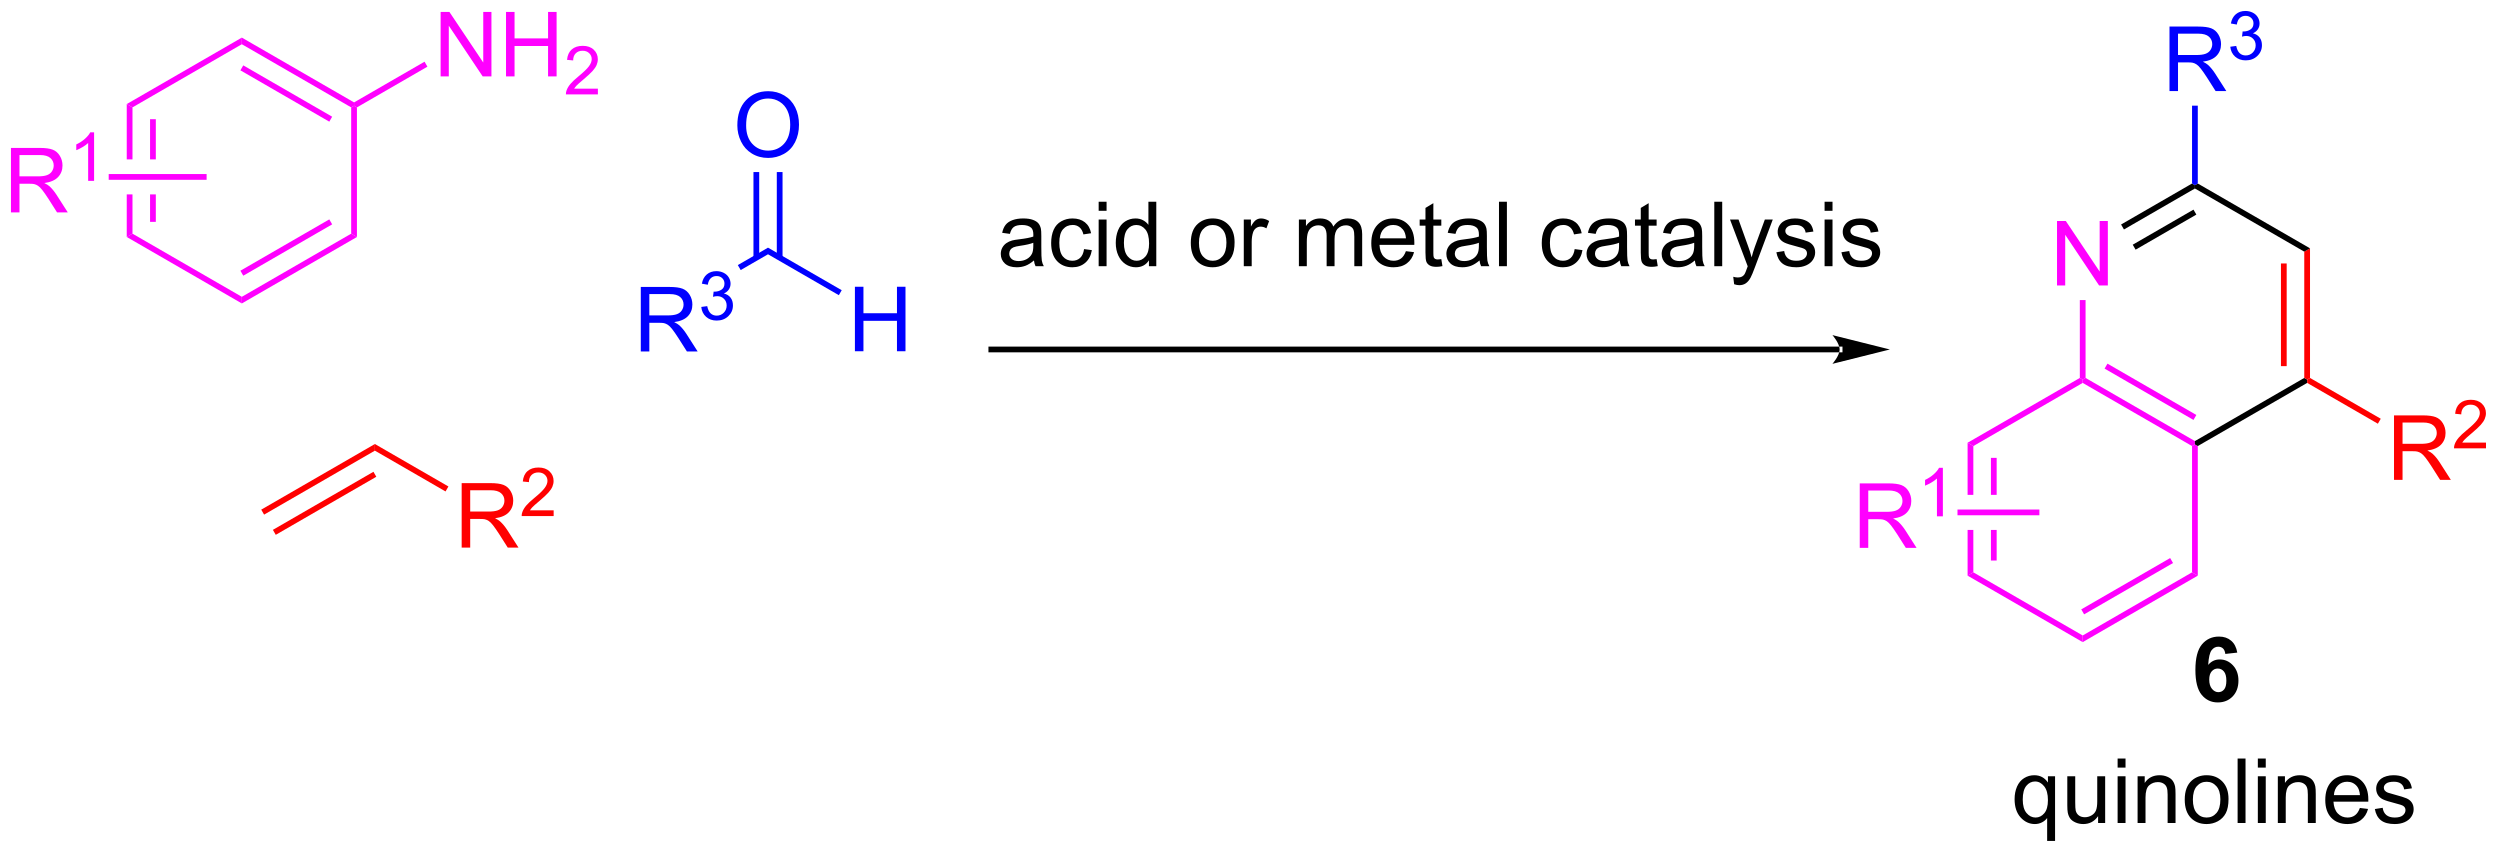 <?xml version="1.0" encoding="UTF-8"?>
<!DOCTYPE svg PUBLIC '-//W3C//DTD SVG 1.0//EN'
          'http://www.w3.org/TR/2001/REC-SVG-20010904/DTD/svg10.dtd'>
<svg stroke-dasharray="none" shape-rendering="auto" xmlns="http://www.w3.org/2000/svg" font-family="'Dialog'" text-rendering="auto" width="609" fill-opacity="1" color-interpolation="auto" color-rendering="auto" preserveAspectRatio="xMidYMid meet" font-size="12px" viewBox="0 0 609 208" fill="black" xmlns:xlink="http://www.w3.org/1999/xlink" stroke="black" image-rendering="auto" stroke-miterlimit="10" stroke-linecap="square" stroke-linejoin="miter" font-style="normal" stroke-width="1" height="208" stroke-dashoffset="0" font-weight="normal" stroke-opacity="1"
><!--Generated by the Batik Graphics2D SVG Generator--><defs id="genericDefs"
  /><g
  ><defs id="defs1"
    ><clipPath clipPathUnits="userSpaceOnUse" id="clipPath1"
      ><path d="M3.058 2.797 L231.147 2.797 L231.147 80.612 L3.058 80.612 L3.058 2.797 Z"
      /></clipPath
      ><clipPath clipPathUnits="userSpaceOnUse" id="clipPath2"
      ><path d="M1.385 16.015 L1.385 91.667 L223.133 91.667 L223.133 16.015 Z"
      /></clipPath
    ></defs
    ><g fill="blue" transform="scale(2.667,2.667) translate(-3.058,-2.797) matrix(1.029,0,0,1.029,1.633,-13.677)" stroke="blue"
    ><path d="M58.264 47.208 L58.264 41.481 L60.804 41.481 Q61.569 41.481 61.968 41.635 Q62.366 41.788 62.603 42.179 Q62.843 42.57 62.843 43.044 Q62.843 43.653 62.447 44.072 Q62.054 44.489 61.228 44.601 Q61.53 44.747 61.686 44.887 Q62.017 45.192 62.314 45.648 L63.311 47.208 L62.358 47.208 L61.6 46.015 Q61.267 45.499 61.051 45.226 Q60.837 44.952 60.668 44.843 Q60.499 44.734 60.322 44.692 Q60.194 44.663 59.9 44.663 L59.022 44.663 L59.022 47.208 L58.264 47.208 ZM59.022 44.007 L60.65 44.007 Q61.171 44.007 61.462 43.9 Q61.757 43.794 61.908 43.557 Q62.061 43.32 62.061 43.044 Q62.061 42.637 61.764 42.377 Q61.47 42.114 60.835 42.114 L59.022 42.114 L59.022 44.007 Z" stroke="none" clip-path="url(#clipPath2)"
    /></g
    ><g fill="blue" transform="matrix(2.743,0,0,2.743,-3.8,-43.929)" stroke="blue"
    ><path d="M63.664 43.273 L64.191 43.203 Q64.283 43.652 64.5 43.849 Q64.718 44.046 65.033 44.046 Q65.404 44.046 65.66 43.788 Q65.918 43.531 65.918 43.15 Q65.918 42.786 65.679 42.552 Q65.443 42.316 65.076 42.316 Q64.927 42.316 64.705 42.374 L64.763 41.911 Q64.816 41.917 64.847 41.917 Q65.185 41.917 65.455 41.742 Q65.724 41.566 65.724 41.199 Q65.724 40.91 65.527 40.72 Q65.332 40.529 65.021 40.529 Q64.713 40.529 64.507 40.722 Q64.302 40.915 64.244 41.302 L63.716 41.208 Q63.814 40.677 64.156 40.386 Q64.5 40.095 65.009 40.095 Q65.361 40.095 65.656 40.245 Q65.953 40.396 66.109 40.658 Q66.265 40.917 66.265 41.21 Q66.265 41.49 66.115 41.718 Q65.966 41.947 65.673 42.081 Q66.054 42.169 66.265 42.447 Q66.476 42.722 66.476 43.138 Q66.476 43.701 66.066 44.093 Q65.656 44.484 65.029 44.484 Q64.464 44.484 64.089 44.148 Q63.716 43.81 63.664 43.273 Z" stroke="none" clip-path="url(#clipPath2)"
    /></g
    ><g fill="blue" transform="matrix(2.743,0,0,2.743,-3.8,-43.929)" stroke="blue"
    ><path d="M67.165 39.998 L66.909 39.556 L69.59 38.008 L69.59 38.597 Z" stroke="none" clip-path="url(#clipPath2)"
    /></g
    ><g fill="blue" transform="matrix(2.743,0,0,2.743,-3.8,-43.929)" stroke="blue"
    ><path d="M77.308 47.208 L77.308 41.481 L78.066 41.481 L78.066 43.833 L81.043 43.833 L81.043 41.481 L81.8 41.481 L81.8 47.208 L81.043 47.208 L81.043 44.507 L78.066 44.507 L78.066 47.208 L77.308 47.208 Z" stroke="none" clip-path="url(#clipPath2)"
    /></g
    ><g fill="blue" transform="matrix(2.743,0,0,2.743,-3.8,-43.929)" stroke="blue"
    ><path d="M69.59 38.597 L69.59 38.008 L76.136 41.788 L75.881 42.23 Z" stroke="none" clip-path="url(#clipPath2)"
    /></g
    ><g fill="blue" transform="matrix(2.743,0,0,2.743,-3.8,-43.929)" stroke="blue"
    ><path d="M66.867 27.153 Q66.867 25.726 67.632 24.922 Q68.398 24.114 69.609 24.114 Q70.4 24.114 71.036 24.495 Q71.674 24.872 72.007 25.549 Q72.343 26.226 72.343 27.086 Q72.343 27.958 71.992 28.646 Q71.64 29.333 70.994 29.687 Q70.351 30.041 69.604 30.041 Q68.796 30.041 68.158 29.651 Q67.523 29.258 67.195 28.583 Q66.867 27.906 66.867 27.153 ZM67.648 27.164 Q67.648 28.2 68.203 28.797 Q68.76 29.39 69.601 29.39 Q70.455 29.39 71.007 28.789 Q71.562 28.187 71.562 27.083 Q71.562 26.383 71.325 25.862 Q71.088 25.341 70.632 25.055 Q70.179 24.765 69.611 24.765 Q68.807 24.765 68.226 25.32 Q67.648 25.872 67.648 27.164 Z" stroke="none" clip-path="url(#clipPath2)"
    /></g
    ><g fill="blue" transform="matrix(2.743,0,0,2.743,-3.8,-43.929)" stroke="blue"
    ><path d="M70.881 38.901 L70.881 31.295 L70.371 31.295 L70.371 38.901 ZM68.809 38.901 L68.809 31.295 L68.299 31.295 L68.299 38.901 Z" stroke="none" clip-path="url(#clipPath2)"
    /></g
    ><g fill="fuchsia" transform="matrix(2.743,0,0,2.743,-3.8,-43.929)" stroke="fuchsia"
    ><path d="M12.641 25.256 L12.641 30.172 L13.151 30.172 L13.151 25.551 L12.641 25.256 ZM14.712 26.6 L14.712 30.172 L15.223 30.172 L15.223 26.6 ZM14.712 33.282 L14.712 35.718 L15.223 35.718 L15.223 33.282 ZM12.641 33.282 L12.641 37.061 L13.151 36.766 L13.151 33.282 Z" stroke="none" clip-path="url(#clipPath2)"
    /></g
    ><g fill="fuchsia" transform="matrix(2.743,0,0,2.743,-3.8,-43.929)" stroke="fuchsia"
    ><path d="M12.641 37.061 L13.151 36.766 L22.862 42.374 L22.862 42.963 Z" stroke="none" clip-path="url(#clipPath2)"
    /></g
    ><g fill="fuchsia" transform="matrix(2.743,0,0,2.743,-3.8,-43.929)" stroke="fuchsia"
    ><path d="M22.862 42.963 L22.862 42.374 L32.573 36.766 L33.084 37.061 ZM22.99 40.498 L30.884 35.939 L30.629 35.497 L22.735 40.056 Z" stroke="none" clip-path="url(#clipPath2)"
    /></g
    ><g fill="fuchsia" transform="matrix(2.743,0,0,2.743,-3.8,-43.929)" stroke="fuchsia"
    ><path d="M33.084 37.061 L32.573 36.766 L32.573 25.551 L32.828 25.404 L33.084 25.551 Z" stroke="none" clip-path="url(#clipPath2)"
    /></g
    ><g fill="fuchsia" transform="matrix(2.743,0,0,2.743,-3.8,-43.929)" stroke="fuchsia"
    ><path d="M32.828 25.109 L32.828 25.404 L32.573 25.551 L22.862 19.943 L22.862 19.354 ZM30.884 26.379 L22.99 21.82 L22.735 22.262 L30.629 26.82 Z" stroke="none" clip-path="url(#clipPath2)"
    /></g
    ><g fill="fuchsia" transform="matrix(2.743,0,0,2.743,-3.8,-43.929)" stroke="fuchsia"
    ><path d="M22.862 19.354 L22.862 19.943 L13.151 25.551 L12.641 25.256 Z" stroke="none" clip-path="url(#clipPath2)"
    /></g
    ><g fill="fuchsia" transform="matrix(2.743,0,0,2.743,-3.8,-43.929)" stroke="fuchsia"
    ><path d="M40.516 22.799 L40.516 17.072 L41.294 17.072 L44.302 21.567 L44.302 17.072 L45.029 17.072 L45.029 22.799 L44.25 22.799 L41.242 18.299 L41.242 22.799 L40.516 22.799 ZM46.324 22.799 L46.324 17.072 L47.082 17.072 L47.082 19.424 L50.058 19.424 L50.058 17.072 L50.816 17.072 L50.816 22.799 L50.058 22.799 L50.058 20.098 L47.082 20.098 L47.082 22.799 L46.324 22.799 Z" stroke="none" clip-path="url(#clipPath2)"
    /></g
    ><g fill="fuchsia" transform="matrix(2.743,0,0,2.743,-3.8,-43.929)" stroke="fuchsia"
    ><path d="M54.482 23.891 L54.482 24.399 L51.642 24.399 Q51.637 24.207 51.705 24.031 Q51.812 23.742 52.051 23.461 Q52.291 23.18 52.742 22.811 Q53.441 22.236 53.687 21.901 Q53.934 21.565 53.934 21.266 Q53.934 20.953 53.709 20.738 Q53.486 20.522 53.125 20.522 Q52.744 20.522 52.516 20.75 Q52.287 20.979 52.285 21.383 L51.742 21.328 Q51.799 20.721 52.162 20.404 Q52.525 20.086 53.137 20.086 Q53.756 20.086 54.115 20.43 Q54.476 20.772 54.476 21.277 Q54.476 21.535 54.371 21.785 Q54.266 22.033 54.019 22.309 Q53.775 22.584 53.207 23.065 Q52.732 23.463 52.597 23.606 Q52.463 23.748 52.375 23.891 L54.482 23.891 Z" stroke="none" clip-path="url(#clipPath2)"
    /></g
    ><g fill="fuchsia" transform="matrix(2.743,0,0,2.743,-3.8,-43.929)" stroke="fuchsia"
    ><path d="M33.084 25.551 L32.828 25.404 L32.828 25.109 L39.088 21.494 L39.343 21.936 Z" stroke="none" clip-path="url(#clipPath2)"
    /></g
    ><g fill="fuchsia" transform="matrix(2.743,0,0,2.743,-3.8,-43.929)" stroke="fuchsia"
    ><path d="M2.358 34.877 L2.358 29.151 L4.897 29.151 Q5.662 29.151 6.061 29.305 Q6.459 29.458 6.696 29.849 Q6.936 30.239 6.936 30.713 Q6.936 31.323 6.54 31.742 Q6.147 32.159 5.321 32.271 Q5.623 32.416 5.78 32.557 Q6.11 32.862 6.407 33.318 L7.405 34.877 L6.452 34.877 L5.694 33.685 Q5.36 33.169 5.144 32.896 Q4.931 32.622 4.761 32.513 Q4.592 32.403 4.415 32.362 Q4.287 32.333 3.993 32.333 L3.115 32.333 L3.115 34.877 L2.358 34.877 ZM3.115 31.677 L4.743 31.677 Q5.264 31.677 5.556 31.57 Q5.85 31.463 6.001 31.226 Q6.155 30.989 6.155 30.713 Q6.155 30.307 5.858 30.047 Q5.563 29.784 4.928 29.784 L3.115 29.784 L3.115 31.677 Z" stroke="none" clip-path="url(#clipPath2)"
    /></g
    ><g fill="fuchsia" transform="matrix(2.743,0,0,2.743,-3.8,-43.929)" stroke="fuchsia"
    ><path d="M9.741 32.077 L9.214 32.077 L9.214 28.716 Q9.023 28.898 8.714 29.079 Q8.405 29.261 8.159 29.353 L8.159 28.843 Q8.601 28.634 8.931 28.339 Q9.263 28.042 9.401 27.765 L9.741 27.765 L9.741 32.077 Z" stroke="none" clip-path="url(#clipPath2)"
    /></g
    ><g fill="fuchsia" transform="matrix(2.743,0,0,2.743,-3.8,-43.929)" stroke="fuchsia"
    ><path d="M19.734 31.472 L19.734 31.983 L11.039 31.983 L11.039 31.472 Z" stroke="none" clip-path="url(#clipPath2)"
    /></g
    ><g fill="red" transform="matrix(2.743,0,0,2.743,-3.8,-43.929)" stroke="red"
    ><path d="M24.839 61.718 L24.584 61.276 L34.678 55.447 L34.678 56.036 ZM25.875 63.512 L34.805 58.355 L34.55 57.913 L25.619 63.07 Z" stroke="none" clip-path="url(#clipPath2)"
    /></g
    ><g fill="red" transform="matrix(2.743,0,0,2.743,-3.8,-43.929)" stroke="red"
    ><path d="M42.385 64.647 L42.385 58.92 L44.925 58.92 Q45.69 58.92 46.089 59.074 Q46.487 59.228 46.724 59.618 Q46.964 60.009 46.964 60.483 Q46.964 61.092 46.568 61.511 Q46.175 61.928 45.349 62.04 Q45.651 62.186 45.807 62.327 Q46.138 62.631 46.435 63.087 L47.432 64.647 L46.479 64.647 L45.721 63.454 Q45.388 62.939 45.172 62.665 Q44.958 62.392 44.789 62.282 Q44.62 62.173 44.443 62.131 Q44.315 62.103 44.021 62.103 L43.143 62.103 L43.143 64.647 L42.385 64.647 ZM43.143 61.446 L44.771 61.446 Q45.292 61.446 45.583 61.34 Q45.878 61.233 46.029 60.996 Q46.182 60.759 46.182 60.483 Q46.182 60.077 45.885 59.816 Q45.591 59.553 44.956 59.553 L43.143 59.553 L43.143 61.446 Z" stroke="none" clip-path="url(#clipPath2)"
    /></g
    ><g fill="red" transform="matrix(2.743,0,0,2.743,-3.8,-43.929)" stroke="red"
    ><path d="M50.554 61.339 L50.554 61.847 L47.714 61.847 Q47.708 61.656 47.777 61.48 Q47.884 61.191 48.122 60.909 Q48.363 60.628 48.814 60.259 Q49.513 59.685 49.759 59.349 Q50.005 59.013 50.005 58.714 Q50.005 58.402 49.781 58.187 Q49.558 57.97 49.197 57.97 Q48.816 57.97 48.587 58.199 Q48.359 58.427 48.357 58.831 L47.814 58.777 Q47.87 58.169 48.234 57.853 Q48.597 57.534 49.208 57.534 Q49.828 57.534 50.187 57.878 Q50.548 58.22 50.548 58.726 Q50.548 58.984 50.443 59.234 Q50.337 59.482 50.091 59.757 Q49.847 60.032 49.279 60.513 Q48.804 60.911 48.669 61.054 Q48.535 61.197 48.447 61.339 L50.554 61.339 Z" stroke="none" clip-path="url(#clipPath2)"
    /></g
    ><g fill="red" transform="matrix(2.743,0,0,2.743,-3.8,-43.929)" stroke="red"
    ><path d="M34.678 56.036 L34.678 55.447 L41.208 59.218 L40.953 59.66 Z" stroke="none" clip-path="url(#clipPath2)"
    /></g
    ><g transform="matrix(2.743,0,0,2.743,-3.8,-43.929)"
    ><path d="M164.757 47.306 L164.757 47.306 L89.422 47.306 L89.167 47.306 L89.167 46.796 L89.422 46.796 L164.757 46.796 L165.012 46.796 L165.012 47.306 ZM169.221 47.051 L164.119 45.775 C164.119 45.775 164.757 46.493 164.757 47.051 C164.757 47.609 164.119 48.326 164.119 48.326 Z" stroke="none" clip-path="url(#clipPath2)"
    /></g
    ><g transform="matrix(2.743,0,0,2.743,-3.8,-43.929)"
    ><path d="M93.209 39.144 Q92.818 39.478 92.456 39.616 Q92.097 39.751 91.683 39.751 Q90.998 39.751 90.63 39.418 Q90.263 39.082 90.263 38.563 Q90.263 38.259 90.401 38.006 Q90.542 37.754 90.766 37.603 Q90.99 37.449 91.271 37.371 Q91.48 37.316 91.896 37.267 Q92.748 37.165 93.151 37.025 Q93.154 36.879 93.154 36.84 Q93.154 36.41 92.956 36.235 Q92.685 35.996 92.154 35.996 Q91.659 35.996 91.422 36.17 Q91.185 36.345 91.073 36.785 L90.386 36.691 Q90.48 36.251 90.693 35.98 Q90.909 35.707 91.315 35.561 Q91.722 35.415 92.255 35.415 Q92.787 35.415 93.118 35.54 Q93.451 35.665 93.607 35.855 Q93.763 36.043 93.826 36.332 Q93.862 36.511 93.862 36.98 L93.862 37.918 Q93.862 38.9 93.907 39.16 Q93.951 39.418 94.084 39.657 L93.349 39.657 Q93.24 39.438 93.209 39.144 ZM93.151 37.574 Q92.769 37.73 92.003 37.84 Q91.568 37.902 91.388 37.98 Q91.209 38.058 91.11 38.209 Q91.013 38.36 91.013 38.543 Q91.013 38.824 91.227 39.011 Q91.44 39.199 91.849 39.199 Q92.255 39.199 92.571 39.022 Q92.888 38.845 93.037 38.535 Q93.151 38.298 93.151 37.832 L93.151 37.574 ZM97.658 38.136 L98.351 38.228 Q98.236 38.941 97.77 39.347 Q97.304 39.751 96.624 39.751 Q95.772 39.751 95.254 39.194 Q94.736 38.636 94.736 37.597 Q94.736 36.925 94.957 36.423 Q95.181 35.918 95.637 35.668 Q96.093 35.415 96.627 35.415 Q97.304 35.415 97.733 35.756 Q98.163 36.097 98.283 36.728 L97.601 36.832 Q97.502 36.415 97.254 36.204 Q97.007 35.993 96.655 35.993 Q96.124 35.993 95.791 36.373 Q95.46 36.754 95.46 37.579 Q95.46 38.415 95.78 38.795 Q96.101 39.173 96.616 39.173 Q97.03 39.173 97.306 38.92 Q97.585 38.665 97.658 38.136 ZM98.955 34.738 L98.955 33.931 L99.658 33.931 L99.658 34.738 L98.955 34.738 ZM98.955 39.657 L98.955 35.509 L99.658 35.509 L99.658 39.657 L98.955 39.657 ZM103.42 39.657 L103.42 39.134 Q103.026 39.751 102.261 39.751 Q101.763 39.751 101.347 39.478 Q100.933 39.204 100.704 38.715 Q100.474 38.222 100.474 37.587 Q100.474 36.965 100.68 36.459 Q100.888 35.954 101.302 35.686 Q101.716 35.415 102.23 35.415 Q102.605 35.415 102.896 35.574 Q103.19 35.73 103.373 35.985 L103.373 33.931 L104.073 33.931 L104.073 39.657 L103.42 39.657 ZM101.198 37.587 Q101.198 38.384 101.534 38.78 Q101.87 39.173 102.326 39.173 Q102.787 39.173 103.11 38.795 Q103.433 38.418 103.433 37.644 Q103.433 36.793 103.105 36.394 Q102.776 35.996 102.295 35.996 Q101.826 35.996 101.511 36.379 Q101.198 36.761 101.198 37.587 ZM107.138 37.582 Q107.138 36.431 107.779 35.876 Q108.315 35.415 109.084 35.415 Q109.94 35.415 110.482 35.975 Q111.026 36.535 111.026 37.525 Q111.026 38.324 110.784 38.785 Q110.545 39.243 110.086 39.498 Q109.628 39.751 109.084 39.751 Q108.214 39.751 107.675 39.194 Q107.138 38.634 107.138 37.582 ZM107.862 37.582 Q107.862 38.379 108.209 38.777 Q108.558 39.173 109.084 39.173 Q109.607 39.173 109.954 38.775 Q110.302 38.376 110.302 37.558 Q110.302 36.79 109.954 36.394 Q109.605 35.996 109.084 35.996 Q108.558 35.996 108.209 36.392 Q107.862 36.785 107.862 37.582 ZM111.843 39.657 L111.843 35.509 L112.476 35.509 L112.476 36.136 Q112.718 35.696 112.921 35.556 Q113.127 35.415 113.374 35.415 Q113.728 35.415 114.095 35.642 L113.853 36.293 Q113.595 36.142 113.338 36.142 Q113.108 36.142 112.924 36.28 Q112.741 36.418 112.663 36.665 Q112.546 37.04 112.546 37.485 L112.546 39.657 L111.843 39.657 ZM116.737 39.657 L116.737 35.509 L117.365 35.509 L117.365 36.09 Q117.56 35.785 117.883 35.6 Q118.209 35.415 118.623 35.415 Q119.084 35.415 119.378 35.608 Q119.675 35.798 119.795 36.142 Q120.287 35.415 121.076 35.415 Q121.693 35.415 122.024 35.756 Q122.357 36.097 122.357 36.808 L122.357 39.657 L121.659 39.657 L121.659 37.043 Q121.659 36.621 121.589 36.436 Q121.521 36.251 121.341 36.139 Q121.162 36.025 120.92 36.025 Q120.482 36.025 120.193 36.316 Q119.904 36.605 119.904 37.246 L119.904 39.657 L119.201 39.657 L119.201 36.962 Q119.201 36.493 119.029 36.259 Q118.857 36.025 118.466 36.025 Q118.17 36.025 117.917 36.181 Q117.667 36.337 117.552 36.639 Q117.44 36.938 117.44 37.504 L117.44 39.657 L116.737 39.657 ZM126.24 38.321 L126.966 38.41 Q126.795 39.048 126.329 39.4 Q125.865 39.751 125.144 39.751 Q124.232 39.751 123.698 39.191 Q123.167 38.629 123.167 37.618 Q123.167 36.571 123.706 35.993 Q124.245 35.415 125.105 35.415 Q125.935 35.415 126.461 35.983 Q126.99 36.548 126.99 37.574 Q126.99 37.636 126.987 37.761 L123.894 37.761 Q123.933 38.446 124.279 38.811 Q124.628 39.173 125.146 39.173 Q125.534 39.173 125.808 38.97 Q126.081 38.767 126.24 38.321 ZM123.933 37.183 L126.248 37.183 Q126.201 36.66 125.982 36.4 Q125.646 35.993 125.112 35.993 Q124.628 35.993 124.297 36.319 Q123.966 36.642 123.933 37.183 ZM129.385 39.027 L129.486 39.65 Q129.189 39.712 128.955 39.712 Q128.572 39.712 128.361 39.592 Q128.15 39.47 128.064 39.272 Q127.978 39.074 127.978 38.441 L127.978 36.056 L127.463 36.056 L127.463 35.509 L127.978 35.509 L127.978 34.48 L128.679 34.058 L128.679 35.509 L129.385 35.509 L129.385 36.056 L128.679 36.056 L128.679 38.48 Q128.679 38.782 128.715 38.868 Q128.752 38.954 128.835 39.006 Q128.921 39.056 129.077 39.056 Q129.194 39.056 129.385 39.027 ZM132.779 39.144 Q132.388 39.478 132.026 39.616 Q131.667 39.751 131.253 39.751 Q130.568 39.751 130.201 39.418 Q129.834 39.082 129.834 38.563 Q129.834 38.259 129.972 38.006 Q130.112 37.754 130.336 37.603 Q130.56 37.449 130.841 37.371 Q131.05 37.316 131.466 37.267 Q132.318 37.165 132.722 37.025 Q132.724 36.879 132.724 36.84 Q132.724 36.41 132.526 36.235 Q132.256 35.996 131.724 35.996 Q131.23 35.996 130.993 36.17 Q130.756 36.345 130.644 36.785 L129.956 36.691 Q130.05 36.251 130.263 35.98 Q130.48 35.707 130.886 35.561 Q131.292 35.415 131.826 35.415 Q132.357 35.415 132.688 35.54 Q133.021 35.665 133.177 35.855 Q133.334 36.043 133.396 36.332 Q133.433 36.511 133.433 36.98 L133.433 37.918 Q133.433 38.9 133.477 39.16 Q133.521 39.418 133.654 39.657 L132.92 39.657 Q132.81 39.438 132.779 39.144 ZM132.722 37.574 Q132.339 37.73 131.573 37.84 Q131.138 37.902 130.959 37.98 Q130.779 38.058 130.68 38.209 Q130.584 38.36 130.584 38.543 Q130.584 38.824 130.797 39.011 Q131.011 39.199 131.42 39.199 Q131.826 39.199 132.141 39.022 Q132.459 38.845 132.607 38.535 Q132.722 38.298 132.722 37.832 L132.722 37.574 ZM134.507 39.657 L134.507 33.931 L135.21 33.931 L135.21 39.657 L134.507 39.657 ZM141.228 38.136 L141.921 38.228 Q141.806 38.941 141.34 39.347 Q140.874 39.751 140.194 39.751 Q139.343 39.751 138.825 39.194 Q138.306 38.636 138.306 37.597 Q138.306 36.925 138.528 36.423 Q138.752 35.918 139.207 35.668 Q139.663 35.415 140.197 35.415 Q140.874 35.415 141.304 35.756 Q141.733 36.097 141.853 36.728 L141.171 36.832 Q141.072 36.415 140.825 36.204 Q140.577 35.993 140.226 35.993 Q139.694 35.993 139.361 36.373 Q139.03 36.754 139.03 37.579 Q139.03 38.415 139.351 38.795 Q139.671 39.173 140.186 39.173 Q140.601 39.173 140.877 38.92 Q141.155 38.665 141.228 38.136 ZM145.228 39.144 Q144.838 39.478 144.476 39.616 Q144.116 39.751 143.702 39.751 Q143.017 39.751 142.65 39.418 Q142.283 39.082 142.283 38.563 Q142.283 38.259 142.421 38.006 Q142.561 37.754 142.786 37.603 Q143.01 37.449 143.291 37.371 Q143.499 37.316 143.916 37.267 Q144.767 37.165 145.171 37.025 Q145.173 36.879 145.173 36.84 Q145.173 36.41 144.976 36.235 Q144.705 35.996 144.173 35.996 Q143.679 35.996 143.442 36.17 Q143.205 36.345 143.093 36.785 L142.405 36.691 Q142.499 36.251 142.713 35.98 Q142.929 35.707 143.335 35.561 Q143.741 35.415 144.275 35.415 Q144.806 35.415 145.137 35.54 Q145.47 35.665 145.627 35.855 Q145.783 36.043 145.845 36.332 Q145.882 36.511 145.882 36.98 L145.882 37.918 Q145.882 38.9 145.926 39.16 Q145.97 39.418 146.103 39.657 L145.369 39.657 Q145.26 39.438 145.228 39.144 ZM145.171 37.574 Q144.788 37.73 144.023 37.84 Q143.588 37.902 143.408 37.98 Q143.228 38.058 143.129 38.209 Q143.033 38.36 143.033 38.543 Q143.033 38.824 143.246 39.011 Q143.46 39.199 143.869 39.199 Q144.275 39.199 144.59 39.022 Q144.908 38.845 145.056 38.535 Q145.171 38.298 145.171 37.832 L145.171 37.574 ZM148.506 39.027 L148.607 39.65 Q148.31 39.712 148.076 39.712 Q147.693 39.712 147.482 39.592 Q147.271 39.47 147.185 39.272 Q147.099 39.074 147.099 38.441 L147.099 36.056 L146.584 36.056 L146.584 35.509 L147.099 35.509 L147.099 34.48 L147.8 34.058 L147.8 35.509 L148.506 35.509 L148.506 36.056 L147.8 36.056 L147.8 38.48 Q147.8 38.782 147.836 38.868 Q147.873 38.954 147.956 39.006 Q148.042 39.056 148.198 39.056 Q148.315 39.056 148.506 39.027 ZM151.9 39.144 Q151.51 39.478 151.148 39.616 Q150.788 39.751 150.374 39.751 Q149.689 39.751 149.322 39.418 Q148.955 39.082 148.955 38.563 Q148.955 38.259 149.093 38.006 Q149.233 37.754 149.457 37.603 Q149.681 37.449 149.963 37.371 Q150.171 37.316 150.588 37.267 Q151.439 37.165 151.843 37.025 Q151.845 36.879 151.845 36.84 Q151.845 36.41 151.648 36.235 Q151.377 35.996 150.845 35.996 Q150.351 35.996 150.114 36.17 Q149.877 36.345 149.765 36.785 L149.077 36.691 Q149.171 36.251 149.385 35.98 Q149.601 35.707 150.007 35.561 Q150.413 35.415 150.947 35.415 Q151.478 35.415 151.809 35.54 Q152.142 35.665 152.298 35.855 Q152.455 36.043 152.517 36.332 Q152.554 36.511 152.554 36.98 L152.554 37.918 Q152.554 38.9 152.598 39.16 Q152.642 39.418 152.775 39.657 L152.041 39.657 Q151.931 39.438 151.9 39.144 ZM151.843 37.574 Q151.46 37.73 150.694 37.84 Q150.26 37.902 150.08 37.98 Q149.9 38.058 149.801 38.209 Q149.705 38.36 149.705 38.543 Q149.705 38.824 149.918 39.011 Q150.132 39.199 150.541 39.199 Q150.947 39.199 151.262 39.022 Q151.58 38.845 151.728 38.535 Q151.843 38.298 151.843 37.832 L151.843 37.574 ZM153.628 39.657 L153.628 33.931 L154.331 33.931 L154.331 39.657 L153.628 39.657 ZM155.39 41.256 L155.311 40.595 Q155.541 40.657 155.713 40.657 Q155.947 40.657 156.088 40.579 Q156.228 40.501 156.319 40.36 Q156.385 40.256 156.533 39.837 Q156.554 39.78 156.595 39.665 L155.023 35.509 L155.78 35.509 L156.642 37.91 Q156.811 38.368 156.944 38.871 Q157.064 38.386 157.233 37.925 L158.119 35.509 L158.822 35.509 L157.244 39.728 Q156.991 40.413 156.851 40.67 Q156.663 41.017 156.421 41.178 Q156.179 41.342 155.843 41.342 Q155.64 41.342 155.39 41.256 ZM159.14 38.418 L159.835 38.308 Q159.892 38.728 160.161 38.952 Q160.429 39.173 160.908 39.173 Q161.392 39.173 161.627 38.975 Q161.861 38.777 161.861 38.511 Q161.861 38.275 161.655 38.136 Q161.51 38.043 160.936 37.9 Q160.163 37.704 159.864 37.561 Q159.564 37.418 159.411 37.168 Q159.257 36.915 159.257 36.61 Q159.257 36.332 159.382 36.097 Q159.51 35.86 159.728 35.704 Q159.892 35.582 160.176 35.498 Q160.46 35.415 160.783 35.415 Q161.273 35.415 161.64 35.556 Q162.01 35.696 162.184 35.936 Q162.361 36.175 162.429 36.579 L161.741 36.673 Q161.694 36.353 161.468 36.173 Q161.244 35.993 160.835 35.993 Q160.351 35.993 160.142 36.155 Q159.936 36.313 159.936 36.527 Q159.936 36.665 160.023 36.775 Q160.108 36.886 160.291 36.962 Q160.398 37.001 160.913 37.142 Q161.658 37.34 161.952 37.467 Q162.249 37.595 162.416 37.837 Q162.585 38.079 162.585 38.438 Q162.585 38.79 162.379 39.1 Q162.173 39.41 161.786 39.582 Q161.4 39.751 160.913 39.751 Q160.103 39.751 159.679 39.415 Q159.257 39.079 159.14 38.418 ZM163.423 34.738 L163.423 33.931 L164.127 33.931 L164.127 34.738 L163.423 34.738 ZM163.423 39.657 L163.423 35.509 L164.127 35.509 L164.127 39.657 L163.423 39.657 ZM164.917 38.418 L165.612 38.308 Q165.67 38.728 165.938 38.952 Q166.206 39.173 166.685 39.173 Q167.17 39.173 167.404 38.975 Q167.638 38.777 167.638 38.511 Q167.638 38.275 167.433 38.136 Q167.287 38.043 166.714 37.9 Q165.94 37.704 165.641 37.561 Q165.341 37.418 165.188 37.168 Q165.034 36.915 165.034 36.61 Q165.034 36.332 165.159 36.097 Q165.287 35.86 165.506 35.704 Q165.67 35.582 165.953 35.498 Q166.237 35.415 166.56 35.415 Q167.05 35.415 167.417 35.556 Q167.787 35.696 167.961 35.936 Q168.138 36.175 168.206 36.579 L167.519 36.673 Q167.472 36.353 167.245 36.173 Q167.021 35.993 166.612 35.993 Q166.128 35.993 165.92 36.155 Q165.714 36.313 165.714 36.527 Q165.714 36.665 165.8 36.775 Q165.886 36.886 166.068 36.962 Q166.175 37.001 166.69 37.142 Q167.435 37.34 167.73 37.467 Q168.026 37.595 168.193 37.837 Q168.362 38.079 168.362 38.438 Q168.362 38.79 168.157 39.1 Q167.951 39.41 167.563 39.582 Q167.177 39.751 166.69 39.751 Q165.881 39.751 165.456 39.415 Q165.034 39.079 164.917 38.418 Z" stroke="none" clip-path="url(#clipPath2)"
    /></g
    ><g fill="fuchsia" transform="matrix(2.743,0,0,2.743,-3.8,-43.929)" stroke="fuchsia"
    ><path d="M176.123 55.333 L176.123 59.965 L176.633 59.965 L176.633 55.628 L176.123 55.333 ZM178.195 56.676 L178.195 59.965 L178.705 59.965 L178.705 56.676 ZM178.195 63.075 L178.195 65.794 L178.705 65.794 L178.705 63.075 ZM176.123 63.075 L176.123 67.138 L176.633 66.843 L176.633 63.075 Z" stroke="none" clip-path="url(#clipPath2)"
    /></g
    ><g fill="fuchsia" transform="matrix(2.743,0,0,2.743,-3.8,-43.929)" stroke="fuchsia"
    ><path d="M176.123 67.138 L176.633 66.843 L186.345 72.451 L186.345 73.04 Z" stroke="none" clip-path="url(#clipPath2)"
    /></g
    ><g fill="fuchsia" transform="matrix(2.743,0,0,2.743,-3.8,-43.929)" stroke="fuchsia"
    ><path d="M186.345 73.04 L186.345 72.451 L196.056 66.843 L196.566 67.138 ZM186.472 70.574 L194.367 66.016 L194.112 65.574 L186.217 70.132 Z" stroke="none" clip-path="url(#clipPath2)"
    /></g
    ><g fill="fuchsia" transform="matrix(2.743,0,0,2.743,-3.8,-43.929)" stroke="fuchsia"
    ><path d="M196.566 67.138 L196.056 66.843 L196.056 55.628 L196.311 55.48 L196.566 55.628 Z" stroke="none" clip-path="url(#clipPath2)"
    /></g
    ><g fill="fuchsia" transform="matrix(2.743,0,0,2.743,-3.8,-43.929)" stroke="fuchsia"
    ><path d="M196.311 55.186 L196.311 55.48 L196.056 55.628 L186.345 50.02 L186.345 49.725 L186.6 49.578 ZM196.439 52.867 L188.544 48.309 L188.289 48.75 L196.184 53.309 Z" stroke="none" clip-path="url(#clipPath2)"
    /></g
    ><g fill="fuchsia" transform="matrix(2.743,0,0,2.743,-3.8,-43.929)" stroke="fuchsia"
    ><path d="M186.09 49.578 L186.345 49.725 L186.345 50.02 L176.633 55.628 L176.123 55.333 Z" stroke="none" clip-path="url(#clipPath2)"
    /></g
    ><g fill="fuchsia" transform="matrix(2.743,0,0,2.743,-3.8,-43.929)" stroke="fuchsia"
    ><path d="M184.065 41.365 L184.065 35.639 L184.844 35.639 L187.852 40.133 L187.852 35.639 L188.578 35.639 L188.578 41.365 L187.8 41.365 L184.792 36.865 L184.792 41.365 L184.065 41.365 Z" stroke="none" clip-path="url(#clipPath2)"
    /></g
    ><g transform="matrix(2.743,0,0,2.743,-3.8,-43.929)"
    ><path d="M196.566 55.628 L196.311 55.48 L196.311 55.186 L206.022 49.578 L206.278 49.725 L206.278 50.02 Z" stroke="none" clip-path="url(#clipPath2)"
    /></g
    ><g fill="red" transform="matrix(2.743,0,0,2.743,-3.8,-43.929)" stroke="red"
    ><path d="M206.533 49.578 L206.278 49.725 L206.022 49.578 L206.022 38.363 L206.533 38.068 ZM204.461 48.529 L204.461 39.411 L203.951 39.411 L203.951 48.529 Z" stroke="none" clip-path="url(#clipPath2)"
    /></g
    ><g transform="matrix(2.743,0,0,2.743,-3.8,-43.929)"
    ><path d="M206.533 38.068 L206.022 38.363 L196.311 32.755 L196.311 32.46 L196.566 32.313 Z" stroke="none" clip-path="url(#clipPath2)"
    /></g
    ><g transform="matrix(2.743,0,0,2.743,-3.8,-43.929)"
    ><path d="M196.056 32.313 L196.311 32.46 L196.311 32.755 L190.009 36.394 L189.754 35.952 ZM196.184 34.632 L190.789 37.746 L191.044 38.188 L196.439 35.073 Z" stroke="none" clip-path="url(#clipPath2)"
    /></g
    ><g fill="fuchsia" transform="matrix(2.743,0,0,2.743,-3.8,-43.929)" stroke="fuchsia"
    ><path d="M186.09 42.665 L186.6 42.665 L186.6 49.578 L186.345 49.725 L186.09 49.578 Z" stroke="none" clip-path="url(#clipPath2)"
    /></g
    ><g fill="blue" transform="matrix(2.743,0,0,2.743,-3.8,-43.929)" stroke="blue"
    ><path d="M194.053 24.1 L194.053 18.374 L196.592 18.374 Q197.357 18.374 197.756 18.527 Q198.154 18.681 198.391 19.072 Q198.631 19.462 198.631 19.936 Q198.631 20.546 198.235 20.965 Q197.842 21.381 197.016 21.493 Q197.318 21.639 197.475 21.78 Q197.805 22.085 198.102 22.54 L199.1 24.1 L198.146 24.1 L197.388 22.907 Q197.055 22.392 196.839 22.118 Q196.625 21.845 196.456 21.736 Q196.287 21.626 196.11 21.585 Q195.982 21.556 195.688 21.556 L194.81 21.556 L194.81 24.1 L194.053 24.1 ZM194.81 20.9 L196.438 20.9 Q196.959 20.9 197.25 20.793 Q197.545 20.686 197.696 20.449 Q197.85 20.212 197.85 19.936 Q197.85 19.53 197.553 19.27 Q197.258 19.006 196.623 19.006 L194.81 19.006 L194.81 20.9 Z" stroke="none" clip-path="url(#clipPath2)"
    /></g
    ><g fill="blue" transform="matrix(2.743,0,0,2.743,-3.8,-43.929)" stroke="blue"
    ><path d="M199.452 20.165 L199.979 20.095 Q200.071 20.544 200.288 20.742 Q200.506 20.939 200.821 20.939 Q201.192 20.939 201.448 20.681 Q201.706 20.423 201.706 20.042 Q201.706 19.679 201.467 19.445 Q201.231 19.208 200.864 19.208 Q200.715 19.208 200.493 19.267 L200.551 18.804 Q200.604 18.81 200.635 18.81 Q200.973 18.81 201.243 18.634 Q201.512 18.458 201.512 18.091 Q201.512 17.802 201.315 17.613 Q201.12 17.421 200.809 17.421 Q200.501 17.421 200.296 17.615 Q200.09 17.808 200.032 18.195 L199.505 18.101 Q199.602 17.57 199.944 17.279 Q200.288 16.988 200.798 16.988 Q201.149 16.988 201.444 17.138 Q201.741 17.288 201.897 17.55 Q202.053 17.81 202.053 18.103 Q202.053 18.382 201.903 18.611 Q201.755 18.839 201.462 18.974 Q201.842 19.062 202.053 19.339 Q202.264 19.615 202.264 20.031 Q202.264 20.593 201.854 20.986 Q201.444 21.376 200.817 21.376 Q200.252 21.376 199.877 21.04 Q199.505 20.703 199.452 20.165 Z" stroke="none" clip-path="url(#clipPath2)"
    /></g
    ><g fill="blue" transform="matrix(2.743,0,0,2.743,-3.8,-43.929)" stroke="blue"
    ><path d="M196.566 32.313 L196.311 32.46 L196.056 32.313 L196.056 25.4 L196.566 25.4 Z" stroke="none" clip-path="url(#clipPath2)"
    /></g
    ><g fill="fuchsia" transform="matrix(2.743,0,0,2.743,-3.8,-43.929)" stroke="fuchsia"
    ><path d="M166.545 64.67 L166.545 58.943 L169.084 58.943 Q169.849 58.943 170.248 59.097 Q170.646 59.251 170.883 59.641 Q171.123 60.032 171.123 60.506 Q171.123 61.115 170.727 61.535 Q170.334 61.951 169.508 62.063 Q169.81 62.209 169.966 62.35 Q170.297 62.654 170.594 63.11 L171.591 64.67 L170.638 64.67 L169.881 63.477 Q169.547 62.962 169.331 62.688 Q169.118 62.415 168.948 62.305 Q168.779 62.196 168.602 62.154 Q168.474 62.126 168.18 62.126 L167.302 62.126 L167.302 64.67 L166.545 64.67 ZM167.302 61.469 L168.93 61.469 Q169.451 61.469 169.743 61.363 Q170.037 61.256 170.188 61.019 Q170.341 60.782 170.341 60.506 Q170.341 60.1 170.045 59.839 Q169.75 59.576 169.115 59.576 L167.302 59.576 L167.302 61.469 Z" stroke="none" clip-path="url(#clipPath2)"
    /></g
    ><g fill="fuchsia" transform="matrix(2.743,0,0,2.743,-3.8,-43.929)" stroke="fuchsia"
    ><path d="M173.928 61.87 L173.401 61.87 L173.401 58.509 Q173.209 58.69 172.901 58.872 Q172.592 59.053 172.346 59.145 L172.346 58.636 Q172.787 58.426 173.118 58.132 Q173.45 57.835 173.588 57.557 L173.928 57.557 L173.928 61.87 Z" stroke="none" clip-path="url(#clipPath2)"
    /></g
    ><g fill="fuchsia" transform="matrix(2.743,0,0,2.743,-3.8,-43.929)" stroke="fuchsia"
    ><path d="M175.226 61.775 L175.226 61.265 L182.499 61.265 L182.499 61.775 Z" stroke="none" clip-path="url(#clipPath2)"
    /></g
    ><g fill="red" transform="matrix(2.743,0,0,2.743,-3.8,-43.929)" stroke="red"
    ><path d="M213.992 58.63 L213.992 52.904 L216.531 52.904 Q217.297 52.904 217.695 53.058 Q218.094 53.211 218.331 53.602 Q218.57 53.992 218.57 54.466 Q218.57 55.076 218.174 55.495 Q217.781 55.912 216.956 56.024 Q217.258 56.17 217.414 56.31 Q217.745 56.615 218.042 57.071 L219.039 58.63 L218.086 58.63 L217.328 57.438 Q216.995 56.922 216.779 56.649 Q216.565 56.375 216.396 56.266 Q216.227 56.157 216.049 56.115 Q215.922 56.086 215.628 56.086 L214.75 56.086 L214.75 58.63 L213.992 58.63 ZM214.75 55.43 L216.378 55.43 Q216.899 55.43 217.19 55.323 Q217.484 55.216 217.635 54.98 Q217.789 54.742 217.789 54.466 Q217.789 54.06 217.492 53.8 Q217.198 53.537 216.562 53.537 L214.75 53.537 L214.75 55.43 Z" stroke="none" clip-path="url(#clipPath2)"
    /></g
    ><g fill="red" transform="matrix(2.743,0,0,2.743,-3.8,-43.929)" stroke="red"
    ><path d="M222.161 55.323 L222.161 55.831 L219.321 55.831 Q219.315 55.639 219.383 55.463 Q219.491 55.174 219.729 54.893 Q219.969 54.612 220.421 54.243 Q221.12 53.668 221.366 53.333 Q221.612 52.996 221.612 52.698 Q221.612 52.385 221.387 52.17 Q221.165 51.953 220.803 51.953 Q220.423 51.953 220.194 52.182 Q219.965 52.411 219.964 52.815 L219.421 52.76 Q219.477 52.153 219.84 51.836 Q220.204 51.518 220.815 51.518 Q221.434 51.518 221.794 51.862 Q222.155 52.203 222.155 52.709 Q222.155 52.967 222.049 53.217 Q221.944 53.465 221.698 53.741 Q221.454 54.016 220.885 54.496 Q220.411 54.895 220.276 55.038 Q220.141 55.18 220.053 55.323 L222.161 55.323 Z" stroke="none" clip-path="url(#clipPath2)"
    /></g
    ><g fill="red" transform="matrix(2.743,0,0,2.743,-3.8,-43.929)" stroke="red"
    ><path d="M206.278 50.02 L206.278 49.725 L206.533 49.578 L212.815 53.203 L212.56 53.645 Z" stroke="none" clip-path="url(#clipPath2)"
    /></g
    ><g transform="matrix(2.743,0,0,2.743,-3.8,-43.929)"
    ><path d="M183.188 90.695 L183.188 88.661 Q183.024 88.893 182.73 89.046 Q182.435 89.197 182.102 89.197 Q181.365 89.197 180.831 88.609 Q180.297 88.018 180.297 86.989 Q180.297 86.364 180.513 85.869 Q180.732 85.372 181.144 85.117 Q181.555 84.861 182.047 84.861 Q182.818 84.861 183.258 85.51 L183.258 84.955 L183.891 84.955 L183.891 90.695 L183.188 90.695 ZM181.021 87.018 Q181.021 87.817 181.357 88.218 Q181.693 88.619 182.162 88.619 Q182.61 88.619 182.933 88.239 Q183.258 87.856 183.258 87.08 Q183.258 86.252 182.917 85.835 Q182.576 85.416 182.115 85.416 Q181.657 85.416 181.339 85.804 Q181.021 86.192 181.021 87.018 ZM187.713 89.103 L187.713 88.494 Q187.228 89.197 186.395 89.197 Q186.028 89.197 185.71 89.057 Q185.392 88.916 185.236 88.703 Q185.083 88.489 185.02 88.182 Q184.978 87.973 184.978 87.525 L184.978 84.955 L185.681 84.955 L185.681 87.254 Q185.681 87.807 185.723 87.997 Q185.791 88.275 186.004 88.434 Q186.22 88.591 186.536 88.591 Q186.853 88.591 187.129 88.429 Q187.408 88.268 187.523 87.989 Q187.637 87.708 187.637 87.176 L187.637 84.955 L188.34 84.955 L188.34 89.103 L187.713 89.103 ZM189.446 84.184 L189.446 83.377 L190.149 83.377 L190.149 84.184 L189.446 84.184 ZM189.446 89.103 L189.446 84.955 L190.149 84.955 L190.149 89.103 L189.446 89.103 ZM191.22 89.103 L191.22 84.955 L191.853 84.955 L191.853 85.544 Q192.309 84.861 193.174 84.861 Q193.549 84.861 193.861 84.997 Q194.176 85.129 194.333 85.348 Q194.489 85.567 194.551 85.869 Q194.59 86.064 194.59 86.551 L194.59 89.103 L193.887 89.103 L193.887 86.58 Q193.887 86.15 193.804 85.937 Q193.723 85.723 193.515 85.598 Q193.306 85.471 193.025 85.471 Q192.575 85.471 192.249 85.757 Q191.924 86.041 191.924 86.838 L191.924 89.103 L191.22 89.103 ZM195.407 87.028 Q195.407 85.877 196.047 85.322 Q196.584 84.861 197.352 84.861 Q198.209 84.861 198.75 85.421 Q199.295 85.981 199.295 86.971 Q199.295 87.77 199.053 88.231 Q198.813 88.689 198.355 88.945 Q197.896 89.197 197.352 89.197 Q196.482 89.197 195.943 88.64 Q195.407 88.08 195.407 87.028 ZM196.131 87.028 Q196.131 87.825 196.477 88.223 Q196.826 88.619 197.352 88.619 Q197.875 88.619 198.222 88.221 Q198.571 87.822 198.571 87.004 Q198.571 86.236 198.222 85.841 Q197.873 85.442 197.352 85.442 Q196.826 85.442 196.477 85.838 Q196.131 86.231 196.131 87.028 ZM200.103 89.103 L200.103 83.377 L200.806 83.377 L200.806 89.103 L200.103 89.103 ZM201.899 84.184 L201.899 83.377 L202.602 83.377 L202.602 84.184 L201.899 84.184 ZM201.899 89.103 L201.899 84.955 L202.602 84.955 L202.602 89.103 L201.899 89.103 ZM203.674 89.103 L203.674 84.955 L204.306 84.955 L204.306 85.544 Q204.762 84.861 205.627 84.861 Q206.002 84.861 206.314 84.997 Q206.629 85.129 206.786 85.348 Q206.942 85.567 207.004 85.869 Q207.043 86.064 207.043 86.551 L207.043 89.103 L206.34 89.103 L206.34 86.58 Q206.34 86.15 206.257 85.937 Q206.176 85.723 205.968 85.598 Q205.76 85.471 205.478 85.471 Q205.028 85.471 204.702 85.757 Q204.377 86.041 204.377 86.838 L204.377 89.103 L203.674 89.103 ZM210.961 87.768 L211.688 87.856 Q211.516 88.494 211.05 88.846 Q210.586 89.197 209.865 89.197 Q208.954 89.197 208.42 88.637 Q207.888 88.075 207.888 87.064 Q207.888 86.018 208.428 85.439 Q208.967 84.861 209.826 84.861 Q210.657 84.861 211.183 85.429 Q211.711 85.994 211.711 87.02 Q211.711 87.083 211.709 87.208 L208.615 87.208 Q208.654 87.893 209 88.257 Q209.349 88.619 209.868 88.619 Q210.256 88.619 210.529 88.416 Q210.803 88.213 210.961 87.768 ZM208.654 86.629 L210.969 86.629 Q210.922 86.106 210.704 85.846 Q210.368 85.439 209.834 85.439 Q209.349 85.439 209.019 85.765 Q208.688 86.088 208.654 86.629 ZM212.291 87.864 L212.986 87.754 Q213.043 88.174 213.312 88.398 Q213.58 88.619 214.059 88.619 Q214.543 88.619 214.778 88.421 Q215.012 88.223 215.012 87.958 Q215.012 87.721 214.806 87.583 Q214.661 87.489 214.088 87.346 Q213.314 87.15 213.015 87.007 Q212.715 86.864 212.562 86.614 Q212.408 86.361 212.408 86.057 Q212.408 85.778 212.533 85.544 Q212.661 85.307 212.879 85.15 Q213.043 85.028 213.327 84.945 Q213.611 84.861 213.934 84.861 Q214.424 84.861 214.791 85.002 Q215.161 85.143 215.335 85.382 Q215.512 85.622 215.58 86.025 L214.892 86.119 Q214.845 85.799 214.619 85.619 Q214.395 85.439 213.986 85.439 Q213.502 85.439 213.293 85.601 Q213.088 85.76 213.088 85.973 Q213.088 86.111 213.174 86.221 Q213.26 86.333 213.442 86.408 Q213.549 86.447 214.064 86.588 Q214.809 86.786 215.103 86.913 Q215.4 87.041 215.567 87.283 Q215.736 87.525 215.736 87.885 Q215.736 88.236 215.53 88.546 Q215.325 88.856 214.937 89.028 Q214.551 89.197 214.064 89.197 Q213.254 89.197 212.83 88.861 Q212.408 88.525 212.291 87.864 Z" stroke="none" clip-path="url(#clipPath2)"
    /></g
    ><g transform="matrix(2.743,0,0,2.743,-3.8,-43.929)"
    ><path d="M200.073 73.972 L199.011 74.089 Q198.971 73.761 198.808 73.605 Q198.643 73.448 198.38 73.448 Q198.034 73.448 197.792 73.761 Q197.552 74.073 197.49 75.063 Q197.901 74.579 198.511 74.579 Q199.198 74.579 199.688 75.102 Q200.177 75.626 200.177 76.454 Q200.177 77.331 199.662 77.865 Q199.146 78.397 198.339 78.397 Q197.471 78.397 196.912 77.722 Q196.354 77.047 196.354 75.511 Q196.354 73.938 196.935 73.243 Q197.518 72.547 198.448 72.547 Q199.099 72.547 199.526 72.912 Q199.956 73.277 200.073 73.972 ZM197.583 76.368 Q197.583 76.902 197.828 77.193 Q198.076 77.485 198.393 77.485 Q198.698 77.485 198.901 77.248 Q199.104 77.008 199.104 76.464 Q199.104 75.907 198.886 75.647 Q198.667 75.386 198.339 75.386 Q198.021 75.386 197.802 75.636 Q197.583 75.883 197.583 76.368 Z" stroke="none" clip-path="url(#clipPath2)"
    /></g
  ></g
></svg
>
